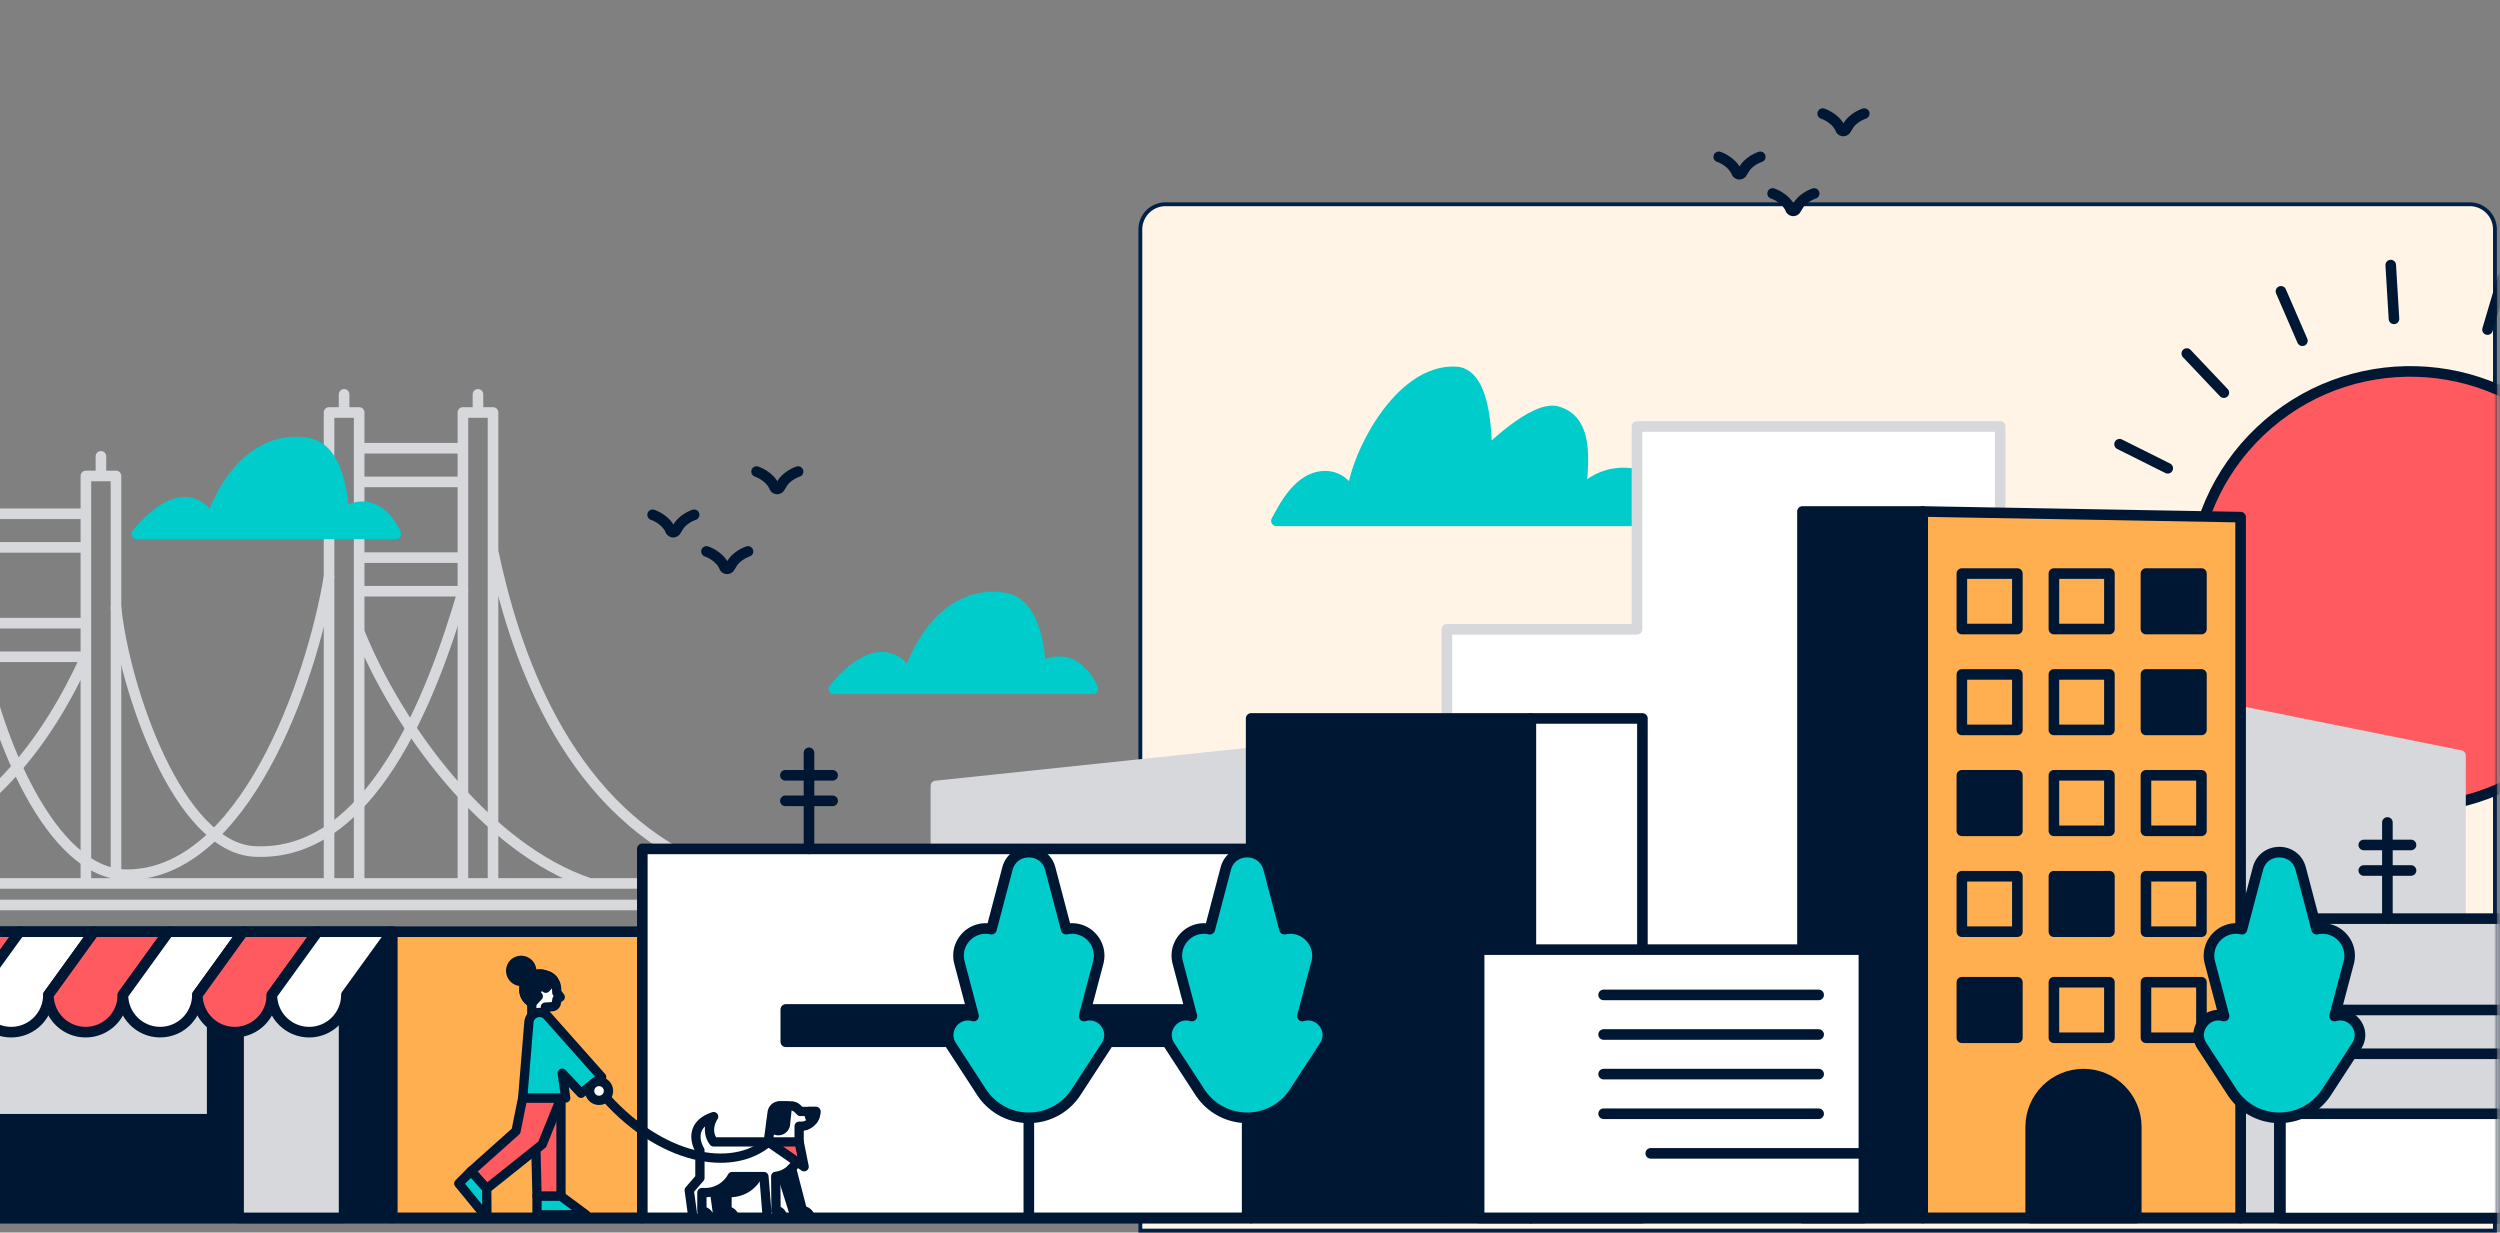 <svg xmlns="http://www.w3.org/2000/svg" width="645" height="318" fill="none"><rect width="100%" height="100%" fill="#808080" stroke="none"/><path fill="#FFF4E6" stroke="#002147" d="M643.195 317.5h.5V59.195a6.5 6.5 0 0 0-6.5-6.5H300.712a6.5 6.5 0 0 0-6.5 6.5V317.5h348.983Z"/><mask id="a" width="689" height="317" x="-44" y="0" maskUnits="userSpaceOnUse" style="mask-type:luminance"><path fill="#fff" d="M644.281 0H-44v317h688.281V0Z"/></mask><g mask="url(#a)"><path stroke="#D6D8DC" stroke-linecap="round" stroke-linejoin="round" stroke-miterlimit="10" stroke-width="2.735" d="M165.718 233.488H-44m209.718-5.566H-44m66.16-58.473H-4.607v-8.678H22.16v8.678Zm0 0c-10.02 22.009-24.482 40.481-46.339 49.56m15.64-96.208v-4.68m34.583 4.299v-4.677m62.733-11.324v-4.68m34.538 4.68v-4.68m-135.69 49.34C-17.6 172.95-24.483 196.411-41.4 213.78m168.6-71.576c5.223 24.729 17.842 64.987 53.546 80.903m-88.084-60.134c10.02 24.886 32.975 56.036 59.485 64.949m-156.753-.003h-7.768V122.801h7.768v105.118Zm34.535 0H22.16V122.801h7.768v105.118Zm62.733 0h-7.768V106.417h7.768v121.502Zm34.538 0h-7.771V106.417h7.771v121.502ZM22.161 141.225H-4.608v-8.678H22.16v8.678Zm97.267-16.902H92.661v-8.675h26.767v8.675Zm0 28.224H92.661v-8.676h26.767v8.676Z"/><path stroke="#D6D8DC" stroke-linecap="round" stroke-linejoin="round" stroke-miterlimit="10" stroke-width="2.735" d="M84.893 148.791c-4.551 27.409-22.213 77.026-52.275 76.886-19.826-.093-33.79-36.894-37.225-56.231"/><path stroke="#D6D8DC" stroke-linecap="round" stroke-linejoin="round" stroke-miterlimit="10" stroke-width="2.735" d="M119.428 152.547c-8.176 27.988-23.954 68.6-53.717 67.132-19.802-.977-33.595-42.135-35.782-62.918"/><path fill="#0CC" stroke="#0CC" stroke-linecap="round" stroke-linejoin="round" stroke-miterlimit="10" stroke-width="2.735" d="M437.664 134.372H329.317c1.732-3.01 5.694-11.819 12.989-11.493 2.913.13 5.837 2.295 6.502 5.459.271-9.376 11.742-33.155 26.806-32.39 8.616.437 7.877 20.84 7.877 20.84s12.303-12.384 18.308-10.592c6.523 1.943 7.492 8.948 5.936 20.709 11.141-11.333 27.029-.394 29.929 7.467Z"/><path fill="#FF5A5F" d="M581.001 190.785c-21.373-22.562-20.406-58.176 2.157-79.546 22.56-21.37 58.173-20.406 79.544 2.157 21.37 22.56 20.405 58.174-2.157 79.544-22.561 21.37-58.174 20.406-79.544-2.155Z"/><path stroke="#001734" stroke-linecap="round" stroke-linejoin="round" stroke-miterlimit="10" stroke-width="2.735" d="m669.956 202.876 9.555 10.087m-29.825 3.304 5.528 12.745m-29.157-7.096.836 13.868m-24.971-16.64-3.958 13.317m-38.688-111.642-12.428-6.21m26.898-13.307-9.555-10.084m29.825-3.305-5.528-12.747m29.157 7.096-.836-13.868m24.971 16.64 3.958-13.317m17.776 24.178 8.271-11.16m8.436 28.798 11.59-7.656m-1.924 29.946 13.512-3.231m-12.051 27.48 13.802 1.587m-20.724 21.703 12.428 6.209M581 190.785c-21.372-22.563-20.405-58.176 2.157-79.546 22.561-21.37 58.174-20.406 79.545 2.157 21.37 22.56 20.405 58.174-2.157 79.544-22.561 21.37-58.174 20.405-79.545-2.155Z"/><path fill="#D6D8DC" stroke="#D6D8DC" stroke-linecap="round" stroke-linejoin="round" stroke-miterlimit="10" stroke-width="2.735" d="M634.806 237.006h-56.728v-53.48l56.728 11.405v42.075Z"/><path fill="#fff" stroke="#D6D8DC" stroke-linecap="round" stroke-linejoin="round" stroke-miterlimit="10" stroke-width="2.735" d="M422.338 110.032v52.338H373.3v151.878h142.749V110.032h-93.711Z"/><path fill="#FFAF50" stroke="#001734" stroke-linecap="round" stroke-linejoin="round" stroke-miterlimit="10" stroke-width="2.735" d="M101.154 314.248h64.618v-73.869h-64.618v73.869Z"/><path fill="#001734" stroke="#001734" stroke-linecap="round" stroke-linejoin="round" stroke-miterlimit="10" stroke-width="2.735" d="M-14.166 314.248h115.319v-73.869H-14.166v73.869Z"/><path fill="#D6D8DC" stroke="#D6D8DC" stroke-linecap="round" stroke-linejoin="round" stroke-miterlimit="10" stroke-width="2.735" d="M322.799 226.762h-81.338v-23.983l81.338-8.552v32.535Z"/><path fill="#fff" stroke="#001734" stroke-linecap="round" stroke-linejoin="round" stroke-miterlimit="10" stroke-width="2.735" d="M165.718 314.248h157.081v-95.239H165.718v95.239Z"/><path fill="#001734" stroke="#001734" stroke-linecap="round" stroke-linejoin="round" stroke-miterlimit="10" stroke-width="2.735" d="M496.057 314.248h-31.02V131.965h31.02v182.283Z"/><path fill="#D6D8DC" stroke="#001734" stroke-linecap="round" stroke-linejoin="round" stroke-miterlimit="10" stroke-width="2.735" d="M578.078 314.248h113.455v-77.243H578.078v77.243Z"/><path fill="#FFAF50" stroke="#001734" stroke-linecap="round" stroke-linejoin="round" stroke-miterlimit="10" stroke-width="2.735" d="M578.078 314.248h-82.021V131.965l82.021 1.454v180.829Z"/><path fill="#001734" stroke="#001734" stroke-linecap="round" stroke-linejoin="round" stroke-miterlimit="10" stroke-width="2.735" d="M394.962 314.248h-72.164V185.357h72.164v128.891Z"/><path fill="#fff" stroke="#001734" stroke-linecap="round" stroke-linejoin="round" stroke-miterlimit="10" stroke-width="2.735" d="M394.962 314.248h28.781V185.357h-28.781v128.891Z"/><path fill="#fff" stroke="#001734" stroke-linecap="round" stroke-linejoin="round" stroke-miterlimit="10" stroke-width="2.735" d="M480.889 314.248h-99.275v-69.242h99.275v69.242Z"/><path fill="#001734" stroke="#001734" stroke-linecap="round" stroke-linejoin="round" stroke-miterlimit="10" stroke-width="2.735" d="M305.975 268.781H202.737v-8.341h103.238v8.341Z"/><path stroke="#001734" stroke-linecap="round" stroke-linejoin="round" stroke-miterlimit="10" stroke-width="2.735" d="M413.731 256.685h55.478m-55.478 10.219h55.478m-55.478 10.22h55.478m-55.478 10.219h55.478m-43.315 10.219h55.477M-44 314.248h789.678"/><path fill="#FFAF50" stroke="#001734" stroke-linecap="round" stroke-linejoin="round" stroke-miterlimit="10" stroke-width="2.735" d="M520.479 162.291h-14.317v-14.317h14.317v14.317Zm23.748 0h-14.319v-14.317h14.319v14.317Z"/><path fill="#001734" stroke="#001734" stroke-linecap="round" stroke-linejoin="round" stroke-miterlimit="10" stroke-width="2.735" d="M567.973 162.291h-14.317v-14.317h14.317v14.317Z"/><path fill="#FFAF50" stroke="#001734" stroke-linecap="round" stroke-linejoin="round" stroke-miterlimit="10" stroke-width="2.735" d="M520.479 188.319h-14.317v-14.317h14.317v14.317Zm23.748 0h-14.319v-14.317h14.319v14.317Z"/><path fill="#001734" stroke="#001734" stroke-linecap="round" stroke-linejoin="round" stroke-miterlimit="10" stroke-width="2.735" d="M567.973 188.319h-14.317v-14.317h14.317v14.317Zm-47.494 26.031h-14.317v-14.32h14.317v14.32Z"/><path fill="#FFAF50" stroke="#001734" stroke-linecap="round" stroke-linejoin="round" stroke-miterlimit="10" stroke-width="2.735" d="M544.227 214.35h-14.319v-14.319h14.319v14.319Zm23.746 0h-14.317v-14.319h14.317v14.319Zm-47.494 26.029h-14.317v-14.317h14.317v14.317Z"/><path fill="#001734" stroke="#001734" stroke-linecap="round" stroke-linejoin="round" stroke-miterlimit="10" stroke-width="2.735" d="M544.227 240.379h-14.319v-14.317h14.319v14.317Z"/><path fill="#FFAF50" stroke="#001734" stroke-linecap="round" stroke-linejoin="round" stroke-miterlimit="10" stroke-width="2.735" d="M567.973 240.379h-14.317v-14.317h14.317v14.317Z"/><path fill="#001734" stroke="#001734" stroke-linecap="round" stroke-linejoin="round" stroke-miterlimit="10" stroke-width="2.735" d="M520.479 267.736h-14.317v-14.32h14.317v14.32Z"/><path fill="#FFAF50" stroke="#001734" stroke-linecap="round" stroke-linejoin="round" stroke-miterlimit="10" stroke-width="2.735" d="M544.227 267.736h-14.319v-14.32h14.319v14.32Zm23.746 0h-14.317v-14.32h14.317v14.32Z"/><path fill="#001734" stroke="#001734" stroke-linecap="round" stroke-linejoin="round" stroke-miterlimit="10" stroke-width="2.735" d="M551.159 314.248h-27.24v-23.504c0-7.523 6.098-13.621 13.622-13.621 7.521 0 13.618 6.098 13.618 13.621v23.504Z"/><path fill="#fff" stroke="#001734" stroke-linecap="round" stroke-linejoin="round" stroke-miterlimit="10" stroke-width="2.735" d="M681.254 314.248H588.36v-26.905h92.894v26.905Z"/><path stroke="#001734" stroke-linecap="round" stroke-linejoin="round" stroke-miterlimit="10" stroke-width="2.735" d="M595.123 271.864h79.366m-79.366-11.289h79.366M179.082 132.82c-2.758 1.007-3.903 2.772-3.903 2.772l-.824 1.335a.773.773 0 0 1-1.328-.014c-.539-1.439-2.171-3.188-4.651-4.09m37.526-11.158c-2.761 1.005-3.906 2.772-3.906 2.772l-.822 1.335a.776.776 0 0 1-1.33-.014c-.537-1.44-2.169-3.188-4.651-4.091m-2.209 20.605c-2.761 1.005-3.906 2.773-3.906 2.773l-.822 1.335a.776.776 0 0 1-1.33-.015c-.537-1.439-2.169-3.188-4.651-4.09M454.148 40.467c-2.758 1.007-3.903 2.772-3.903 2.772l-.824 1.335a.773.773 0 0 1-1.328-.014c-.539-1.44-2.171-3.188-4.651-4.09m37.526-11.158c-2.76 1.005-3.905 2.772-3.905 2.772l-.822 1.335a.777.777 0 0 1-1.331-.014c-.537-1.44-2.169-3.188-4.651-4.091m-2.209 20.605c-2.76 1.005-3.905 2.773-3.905 2.773l-.822 1.334a.777.777 0 0 1-1.331-.014c-.537-1.44-2.169-3.188-4.651-4.09"/><path fill="#FF5A5F" stroke="#001734" stroke-linecap="round" stroke-linejoin="round" stroke-miterlimit="10" stroke-width="2.393" d="m138.012 285.494.537 23.138h6.188v-25.356l-6.725 2.218Z"/><path fill="#FF5A5F" stroke="#001734" stroke-linecap="round" stroke-linejoin="round" stroke-miterlimit="10" stroke-width="2.393" d="m121.533 302.175 4.036 4.504 14.325-11.433 4.843-11.97h-9.887l-1.715 8.54-11.602 10.359Z"/><path fill="#0CC" stroke="#001734" stroke-linecap="round" stroke-linejoin="round" stroke-miterlimit="10" stroke-width="2.393" d="m118.371 305.335 7.264 8.88-.066-7.533-4.036-4.506-3.162 3.159Zm20.178 3.297v4.775h12.645l-6.457-4.775h-6.188Z"/><path fill="#fff" d="M137.2 262.077v-3.25l-.825-.743a3.71 3.71 0 0 1-1.166-3.397 4.115 4.115 0 0 1 5.278-3.212l.54.168a3.672 3.672 0 0 1 2.572 3.305l.062 1.133.874 1.164-.841.606-.175.95a1.133 1.133 0 0 1-1.038.922l-1.78.111.017 1.844"/><path stroke="#001734" stroke-linecap="round" stroke-linejoin="round" stroke-miterlimit="10" stroke-width="2.393" d="M137.2 262.077v-3.25l-.825-.743a3.71 3.71 0 0 1-1.166-3.397 4.115 4.115 0 0 1 5.278-3.212l.54.168a3.672 3.672 0 0 1 2.572 3.305l.062 1.133.874 1.164-.841.606-.175.95a1.133 1.133 0 0 1-1.038.922l-1.78.111.017 1.844"/><path fill="#001734" d="M132.463 252.311a2.746 2.746 0 0 1 .202-3.877 2.745 2.745 0 0 1 3.672 4.079 2.744 2.744 0 0 1-3.874-.202Z"/><path stroke="#001734" stroke-linecap="round" stroke-linejoin="round" stroke-miterlimit="10" stroke-width="2.393" d="M132.463 252.311a2.746 2.746 0 0 1 .202-3.877 2.745 2.745 0 0 1 3.672 4.079 2.744 2.744 0 0 1-3.874-.202Z"/><path fill="#0CC" stroke="#001734" stroke-linecap="round" stroke-linejoin="round" stroke-miterlimit="10" stroke-width="2.393" d="m134.85 283.276 1.608-19.538a2.748 2.748 0 0 1 4.794-1.599l13.978 15.754-5.314 4.172-4.875-5.179.908 6.39H134.85Z"/><path fill="#001734" d="M138.418 256c0-.788.639-1.425 1.426-1.425.377 0 .715.147.971.387l1.977-2.116a3.669 3.669 0 0 0-1.765-1.203l-.54-.168a4.115 4.115 0 0 0-5.278 3.212 3.71 3.71 0 0 0 1.166 3.397l.825.743 1.672-1.789a1.421 1.421 0 0 1-.454-1.038Z"/><path stroke="#001734" stroke-linecap="round" stroke-linejoin="round" stroke-miterlimit="10" stroke-width="2.393" d="M138.418 256c0-.788.639-1.425 1.426-1.425.377 0 .715.147.971.387l1.977-2.116a3.669 3.669 0 0 0-1.765-1.203l-.54-.168a4.115 4.115 0 0 0-5.278 3.212 3.71 3.71 0 0 0 1.166 3.397l.825.743 1.672-1.789a1.421 1.421 0 0 1-.454-1.038Z"/><path fill="#fff" d="M152.788 283.129a2.43 2.43 0 1 1 3.58-3.286 2.43 2.43 0 0 1-3.58 3.286Z"/><path stroke="#001734" stroke-linecap="round" stroke-linejoin="round" stroke-miterlimit="10" stroke-width="2.393" d="M152.788 283.129a2.43 2.43 0 1 1 3.58-3.286 2.43 2.43 0 0 1-3.58 3.286Z"/><path fill="#001734" stroke="#001734" stroke-linecap="round" stroke-linejoin="round" stroke-miterlimit="10" stroke-width="2.393" d="M195.374 303.554a7.928 7.928 0 0 1-6.963 4.135h-.838v4.775h.03c1.003 0 1.83.784 1.887 1.784h-4.21l-.945-6.934 4.558-3.76h6.481Z"/><path fill="#fff" stroke="#001734" stroke-linecap="round" stroke-linejoin="round" stroke-miterlimit="10" stroke-width="2.393" d="M200.132 303.506a6.864 6.864 0 0 0 6.045-6.816v-6.119h.49a3.815 3.815 0 0 0 3.815-3.815h-3.984l-.734-.734a2.385 2.385 0 0 0-1.679-.696h-2.97c-.952 0-1.758.705-1.884 1.649l-1.023 7.632h-14.09c-2.389-3.159 0-6.523 0-6.523-7.433 2.487-3.537 8.711-3.537 8.711v7.096l-2.758 3.192.974 7.165h4.21a1.89 1.89 0 0 0-1.887-1.784h-.03v-4.775h.838a7.932 7.932 0 0 0 6.965-4.136h8.203l.874 10.695h3.87v-.302c0-.893-.722-1.615-1.616-1.615l-.092-8.825Z"/><path fill="#001734" d="m203.151 285.326-.496 4.722a1.862 1.862 0 1 1-3.687-.508l.427-2.504a2.056 2.056 0 0 1 2.027-1.71h1.729Zm-1.259 18.258 3.35 10.664h3.872l-.072-.302c-.206-.888-1.095-1.61-1.988-1.61l-2.822-10.861"/><path stroke="#001734" stroke-linecap="round" stroke-linejoin="round" stroke-miterlimit="10" stroke-width="2.393" d="m201.892 303.584 3.35 10.664h3.872l-.072-.302c-.206-.888-1.095-1.61-1.988-1.61l-2.822-10.861m-1.081-16.149-.496 4.722a1.862 1.862 0 1 1-3.687-.508l.427-2.504a2.056 2.056 0 0 1 2.027-1.71h1.729Zm6.656 3.597a3.78 3.78 0 0 0 .675-2.167h-1.748c-.093 1.328.377 2.167 1.073 2.167Z"/><path fill="#FF5A5F" stroke="#001734" stroke-linecap="round" stroke-linejoin="round" stroke-miterlimit="10" stroke-width="2.393" d="M198.208 294.607h7.97l1.287 6.412-9.257-6.412Z"/><path stroke="#001734" stroke-linecap="round" stroke-linejoin="round" stroke-miterlimit="10" stroke-width="2.393" d="M198.471 294.453c-9.813 8.564-28.171 4.304-42.023-11.122"/><path fill="#0CC" d="M35.302 137.745h66.818s-4.435-10.932-13.54-5.466c0 0-.078-15.821-8.7-17.852-7.58-1.787-19.205 1.959-25.372 19.674 0 0-5.863-12.248-19.206 3.644Z"/><path stroke="#0CC" stroke-linecap="round" stroke-linejoin="round" stroke-miterlimit="10" stroke-width="2.735" d="M35.302 137.745h66.818s-4.435-10.932-13.54-5.466c0 0-.078-15.821-8.7-17.852-7.58-1.787-19.205 1.959-25.372 19.674 0 0-5.863-12.248-19.206 3.644Z"/><path fill="#0CC" d="M215.152 177.722h66.818s-4.435-10.934-13.54-5.466c0 0-.078-15.821-8.699-17.854-7.58-1.784-19.206 1.96-25.373 19.676 0 0-5.863-12.25-19.206 3.644Z"/><path stroke="#0CC" stroke-linecap="round" stroke-linejoin="round" stroke-miterlimit="10" stroke-width="2.735" d="M215.152 177.722h66.818s-4.435-10.934-13.54-5.466c0 0-.078-15.821-8.699-17.854-7.58-1.784-19.206 1.96-25.373 19.676 0 0-5.863-12.25-19.206 3.644Z"/><path fill="#0CC" d="m336.026 262.134 3.641-13.773c1.34-5.067-3.152-9.759-8.271-8.638l-4.11-15.616c-1.492-5.673-9.547-5.673-11.039 0l-4.11 15.616c-5.119-1.121-9.611 3.571-8.271 8.638l3.642 13.773c-4.55-1.326-8.296 3.722-5.711 7.694l7.791 11.966a14.54 14.54 0 0 0 12.18 6.601c4.912 0 9.495-2.485 12.177-6.601l7.791-11.966c2.587-3.972-1.161-9.02-5.71-7.694Z"/><path stroke="#001734" stroke-linecap="round" stroke-linejoin="round" stroke-miterlimit="10" stroke-width="2.735" d="M321.768 288.395a14.54 14.54 0 0 1-12.18-6.601l-7.791-11.966c-2.585-3.972 1.161-9.02 5.711-7.694l-3.642-13.773c-1.34-5.067 3.152-9.759 8.271-8.638l4.11-15.616c1.492-5.673 9.547-5.673 11.039 0l4.11 15.616c5.119-1.121 9.611 3.571 8.271 8.638l-3.641 13.773c4.549-1.326 8.297 3.722 5.71 7.694l-7.791 11.966a14.539 14.539 0 0 1-12.177 6.601Zm0 0v25.563"/><path fill="#0CC" d="m602.323 262.134 3.642-13.773c1.34-5.067-3.152-9.759-8.272-8.638l-4.109-15.616c-1.492-5.673-9.547-5.673-11.039 0l-4.11 15.616c-5.119-1.121-9.614 3.571-8.272 8.638l3.642 13.773c-4.551-1.326-8.298 3.722-5.711 7.694l7.792 11.966a14.537 14.537 0 0 0 12.177 6.601c4.915 0 9.497-2.485 12.179-6.601l7.792-11.966c2.585-3.972-1.162-9.02-5.711-7.694Z"/><path stroke="#001734" stroke-linecap="round" stroke-linejoin="round" stroke-miterlimit="10" stroke-width="2.735" d="M588.063 288.395a14.537 14.537 0 0 1-12.177-6.601l-7.792-11.966c-2.587-3.972 1.16-9.02 5.711-7.694l-3.642-13.773c-1.342-5.067 3.153-9.759 8.272-8.638l4.11-15.616c1.492-5.673 9.547-5.673 11.039 0l4.109 15.616c5.12-1.121 9.612 3.571 8.272 8.638l-3.642 13.773c4.549-1.326 8.296 3.722 5.711 7.694l-7.792 11.966a14.538 14.538 0 0 1-12.179 6.601Zm0 0v25.563"/><path fill="#0CC" d="m279.697 262.134 3.644-13.773c1.34-5.067-3.152-9.759-8.271-8.638l-4.11-15.616c-1.494-5.673-9.547-5.673-11.041 0l-4.11 15.616c-5.119-1.121-9.611 3.571-8.271 8.638l3.644 13.773c-4.552-1.326-8.298 3.722-5.711 7.694l7.789 11.966a14.535 14.535 0 0 0 24.356 0l7.792-11.966c2.587-3.972-1.159-9.02-5.711-7.694Z"/><path stroke="#001734" stroke-linecap="round" stroke-linejoin="round" stroke-miterlimit="10" stroke-width="2.735" d="M265.439 288.395a14.54 14.54 0 0 1-12.179-6.601l-7.789-11.966c-2.587-3.972 1.159-9.02 5.711-7.694l-3.644-13.773c-1.34-5.067 3.152-9.759 8.271-8.638l4.11-15.616c1.494-5.673 9.547-5.673 11.041 0l4.11 15.616c5.119-1.121 9.611 3.571 8.271 8.638l-3.644 13.773c4.552-1.326 8.298 3.722 5.711 7.694l-7.792 11.966a14.535 14.535 0 0 1-12.177 6.601Zm0 0v25.563"/><path fill="#D6D8DC" d="M75.165 251.287c-7.518 0-13.612 6.093-13.612 13.612v49.316h27.224v-49.316c0-7.519-6.093-13.612-13.612-13.612Z"/><path stroke="#001734" stroke-linecap="round" stroke-linejoin="round" stroke-miterlimit="10" stroke-width="2.735" d="M75.165 251.287c-7.518 0-13.612 6.093-13.612 13.612v49.316h27.224v-49.316c0-7.519-6.093-13.612-13.612-13.612Z"/><path fill="#D6D8DC" stroke="#001734" stroke-linecap="round" stroke-linejoin="round" stroke-miterlimit="10" stroke-width="2.735" d="M54.746 288.77H-4.607v-35.435h59.353v35.435Z"/><path fill="#FF5A5F" stroke="#001734" stroke-linecap="round" stroke-linejoin="round" stroke-miterlimit="10" stroke-width="2.735" d="m5.054 240.379-11.782 16.303c0 5.307-4.305 9.609-9.611 9.609a9.609 9.609 0 0 1-9.61-9.609l11.783-16.303h19.22Z"/><path fill="#fff" stroke="#001734" stroke-linecap="round" stroke-linejoin="round" stroke-miterlimit="10" stroke-width="2.735" d="M24.275 240.379 12.49 256.682a9.609 9.609 0 0 1-9.61 9.609 9.609 9.609 0 0 1-9.608-9.609l11.783-16.303h19.22Z"/><path fill="#FF5A5F" stroke="#001734" stroke-linecap="round" stroke-linejoin="round" stroke-miterlimit="10" stroke-width="2.735" d="M43.495 240.379 31.71 256.682a9.609 9.609 0 0 1-9.609 9.609c-5.307 0-9.611-4.302-9.611-9.609l11.785-16.303h19.22Z"/><path fill="#fff" stroke="#001734" stroke-linecap="round" stroke-linejoin="round" stroke-miterlimit="10" stroke-width="2.735" d="M62.713 240.379 50.93 256.682c0 5.307-4.302 9.609-9.611 9.609-5.305 0-9.609-4.302-9.609-9.609l11.785-16.303h19.218Z"/><path fill="#FF5A5F" stroke="#001734" stroke-linecap="round" stroke-linejoin="round" stroke-miterlimit="10" stroke-width="2.735" d="m81.933 240.379-11.782 16.303a9.609 9.609 0 0 1-9.61 9.609c-5.308 0-9.61-4.302-9.61-9.609l11.782-16.303h19.22Z"/><path fill="#fff" stroke="#001734" stroke-linecap="round" stroke-linejoin="round" stroke-miterlimit="10" stroke-width="2.735" d="m101.154 240.379-11.783 16.303c0 5.307-4.302 9.609-9.611 9.609a9.609 9.609 0 0 1-9.61-9.609l11.783-16.303h19.221Z"/><path stroke="#001734" stroke-linecap="round" stroke-linejoin="round" stroke-miterlimit="10" stroke-width="2.735" d="M208.722 219.009v-24.782m-6.096 5.804h12.193m-12.193 6.587h12.193m401.13 30.359v-24.781m-6.096 5.803h12.194m-12.194 6.587h12.194"/></g></svg>